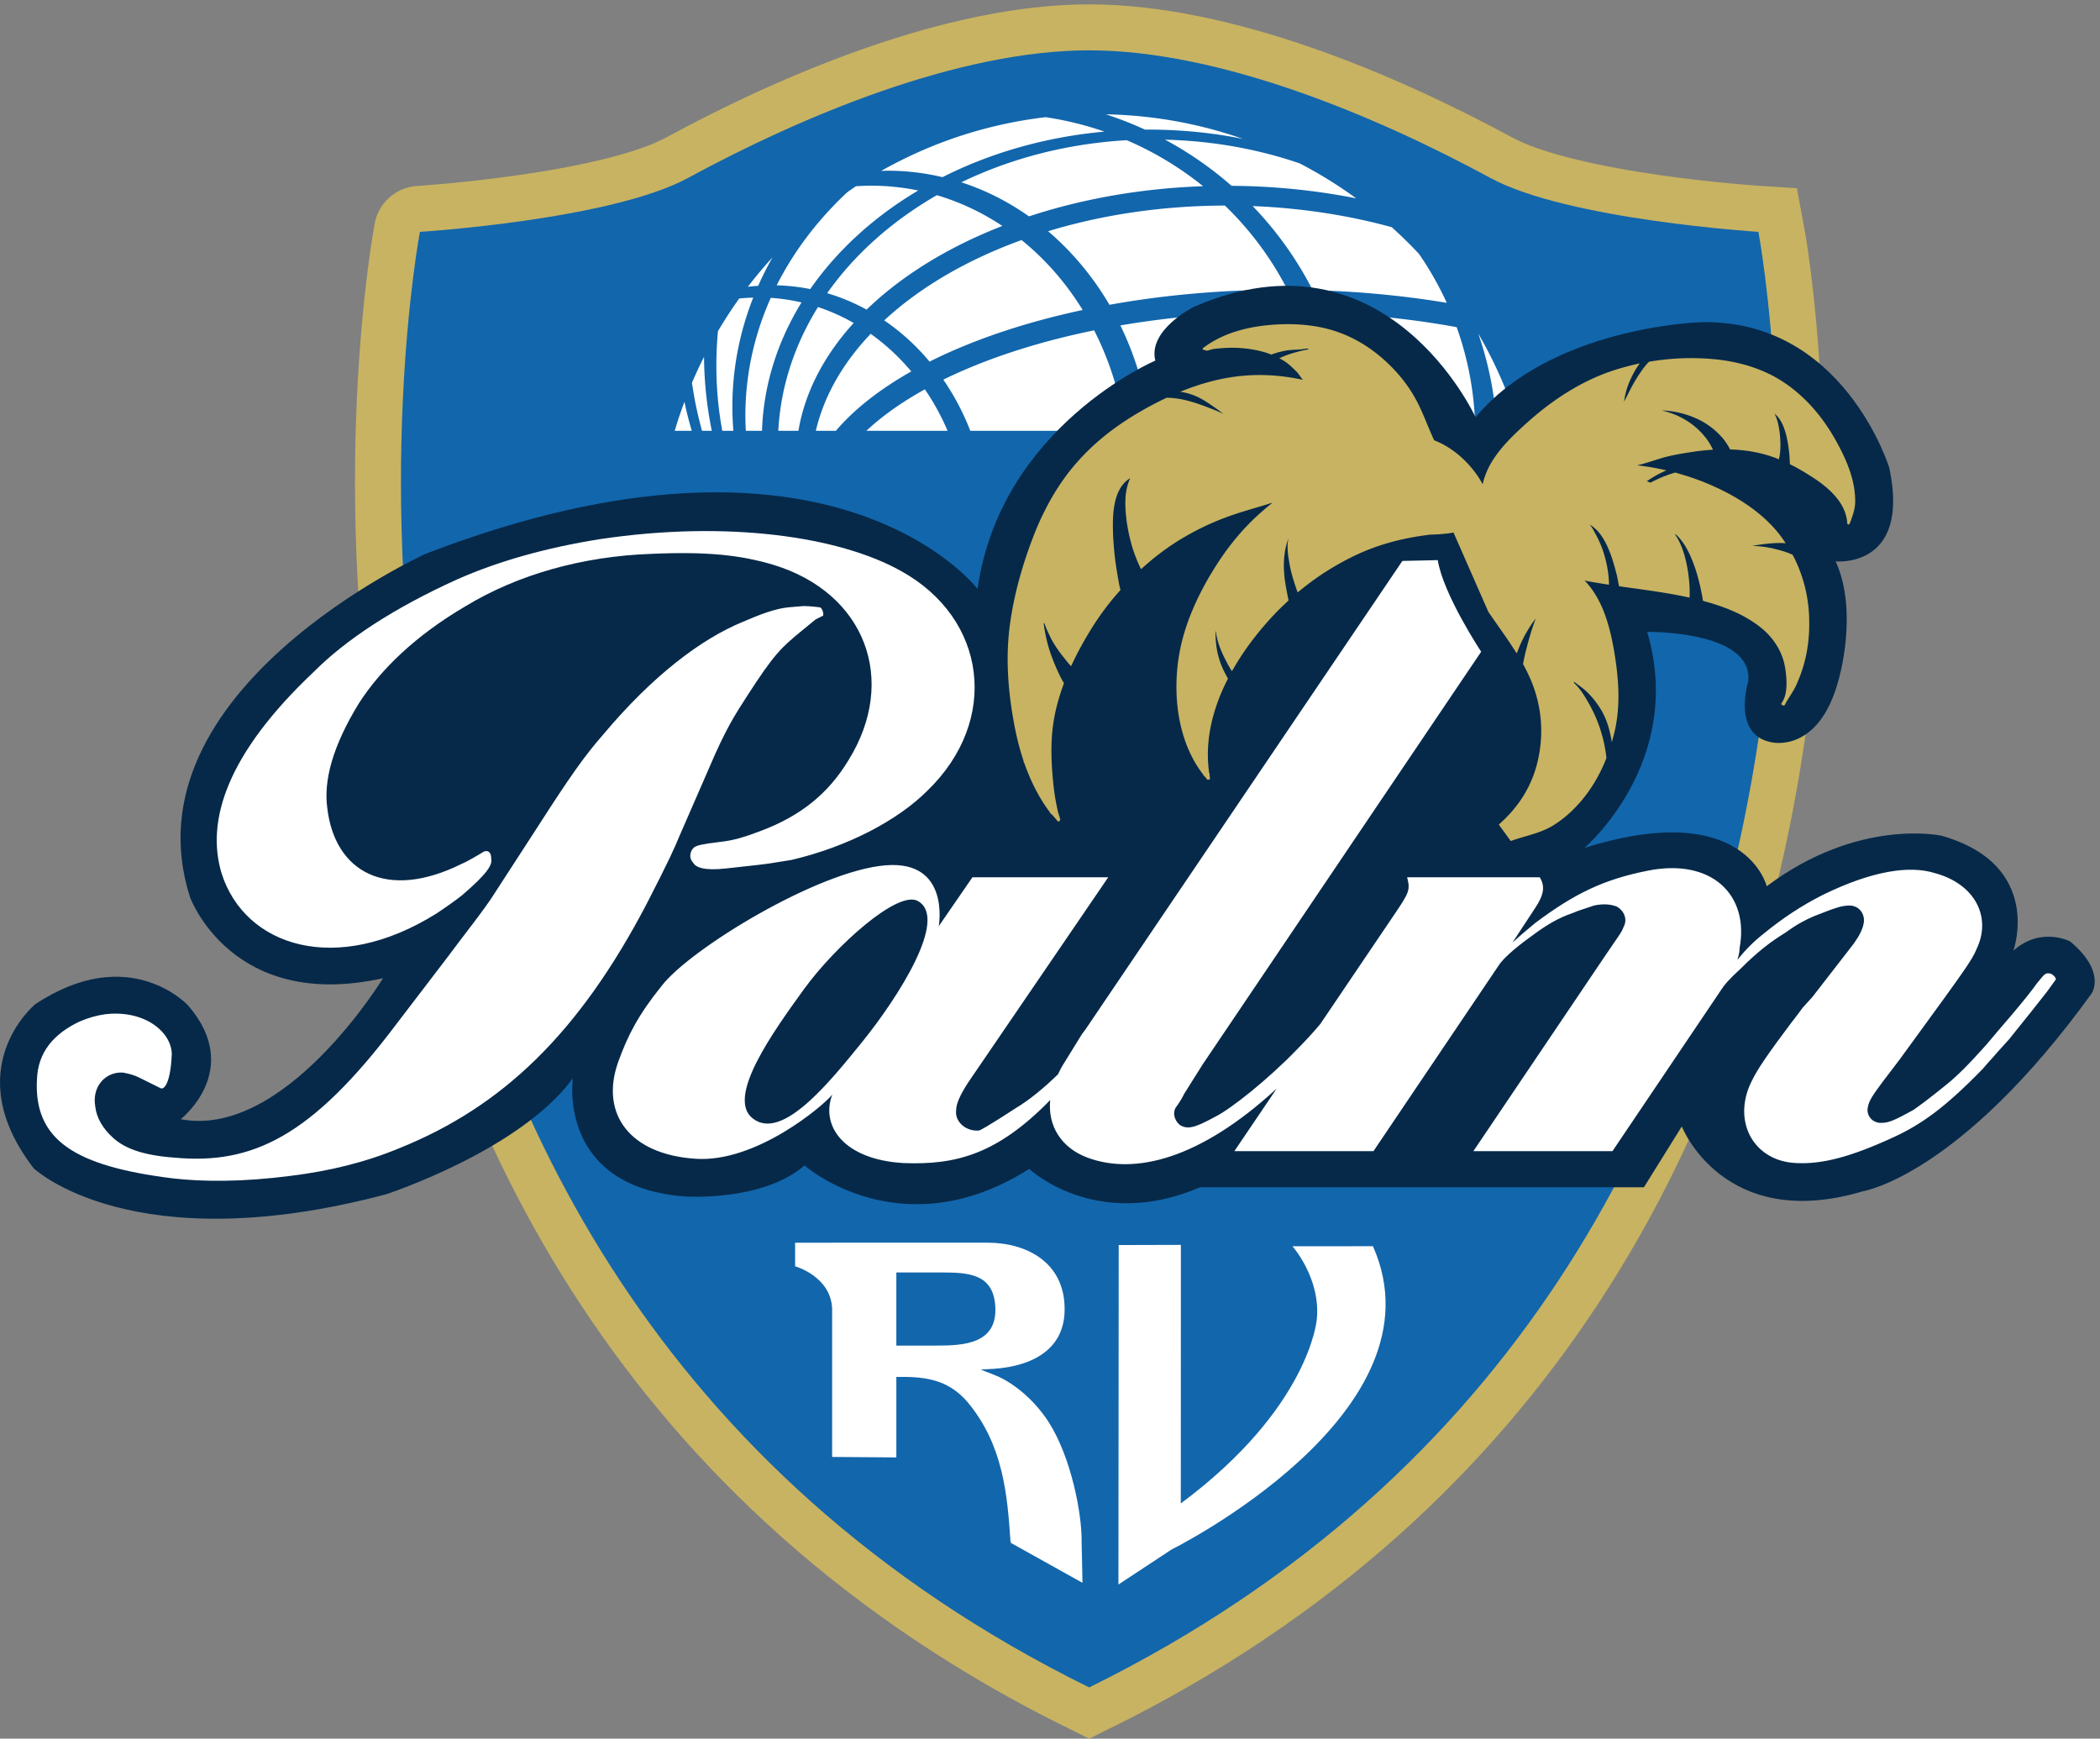 <?xml version="1.0" encoding="UTF-8"?> <svg xmlns="http://www.w3.org/2000/svg" viewBox="0 0 468 387.427"><rect x="0" y="0" width="468" height="387.427" fill="#808080" stroke="none"/><path d="M2946.4 2524.52s-319.66 20.02-449.02 90.27c-191.32 103.76-453.24 213.86-672.35 213.86-219.12 0-481.04-110.1-672.34-213.86-129.42-70.25-449.1-90.27-449.1-90.27S376.105 799.219 1825.03 85.852C3273.97 799.219 2946.4 2524.52 2946.4 2524.52" style="fill:#c8b362;fill-opacity:1;fill-rule:nonzero;stroke:none" transform="matrix(.133 0 0 -.133 0 387.427)"></path><path d="M2946.4 2524.52s-319.66 20.02-449.02 90.27c-191.32 103.76-453.24 213.86-672.35 213.86-219.12 0-481.04-110.1-672.34-213.86-129.42-70.25-449.1-90.27-449.1-90.27S376.105 799.219 1825.03 85.852C3273.97 799.219 2946.4 2524.52 2946.4 2524.52Z" style="fill:none;stroke:#c8b362;stroke-width:154.055;stroke-linecap:butt;stroke-linejoin:miter;stroke-miterlimit:4;stroke-dasharray:none;stroke-opacity:1" transform="matrix(.133 0 0 -.133 0 387.427)"></path><path d="M2946.4 2524.52s-319.66 20.02-449.02 90.27c-191.32 103.76-453.24 213.86-672.35 213.86-219.12 0-481.04-110.1-672.34-213.86-129.45-70.25-449.1-90.27-449.1-90.27S376.105 799.219 1825.03 85.852C3273.97 799.219 2946.4 2524.52 2946.4 2524.52" style="fill:#1266ac;fill-opacity:1;fill-rule:nonzero;stroke:none" transform="matrix(.133 0 0 -.133 0 387.427)"></path><path d="M2440.81 2364.85c19.52-54.39 30.47-112.8 31.13-173.63H2261.8c-3.24 69.79-18.82 136.45-44.69 197.77 30.85-1.17 61.15-3.18 90.87-5.95 45.81-4.29 90.3-10.38 132.83-18.19M1918.56 2695.8c-21.25 9.8-43.12 18.39-65.6 25.66 80.37-1.5 157.6-15.92 229.75-41.17-50.71 10.19-103.67 15.57-158.31 15.57-1.92 0-3.9-.06-5.84-.06M2063.62 2601.65a598.086 598.086 0 0 1-111.57 77.42c2.85-.07 5.61-.26 8.42-.36 76.75-2.68 150.01-16.41 217.24-39.44 33.19-17.17 64.85-36.86 94.79-58.61-49.79 9.9-101.82 16.5-155.6 19.39-17.6.96-35.39 1.47-53.28 1.6M2199.48 2426.91c-26.4 51.79-60.39 99.2-100.49 140.8 22.27-.87 44.19-2.39 65.84-4.61 58.5-5.86 114.46-16.27 167.25-30.8 15.76-14.26 31.09-29.16 45.62-44.74 17.83-25.82 33.39-53.25 46.56-81.97-44.61 7.45-91.06 13.09-139 16.83-28.16 2.21-56.74 3.65-85.78 4.49M2508.33 2191.22c-2.64 56.72-13.48 111.33-31.23 162.73a734.818 734.818 0 0 0 69.83-162.73h-38.6M1833.36 2359.49c26.06-50.99 44-107.77 51.88-168.27H1625.8c-11.78 30.7-27.18 59.48-45.16 85.69 70.73 34.68 156.51 62.96 252.72 82.58M1357.66 2428.68c-18.24 3.64-36.97 5.77-56.25 6.28 29.08 57.55 69.24 110.18 118.26 155.92 4.89 3.4 9.66 6.83 14.6 10.09 8.47.55 16.91.91 25.55.91 26.91 0 53.2-2.8 78.72-8.05-73.99-43.97-135.8-100.3-180.88-165.15M1481.59 2376.18c59.66 55.25 138.35 101.35 230.14 134.62 39.93-32.21 74.58-71.91 102.42-117.19-97.59-20.84-184.65-50.38-256.56-86.52-22.29 26.73-47.87 49.98-76 69.09M1253.15 2432.53c12.98 17 26.84 33.42 41.27 49.18a515.54 515.54 0 0 1-23.99-47.59c-5.74-.42-11.59-.94-17.28-1.59M1386.02 2421.74c45.78 65.01 108.69 121.03 183.78 164.21 39.06-11.54 75.91-28.98 109.77-51.52-91.16-35.47-168.86-83.46-227.44-140.17-20.98 11.39-43.09 20.7-66.11 27.48M1192.68 2191.22h-16.35c-7.26 26.21-12.99 53.13-16.84 80.49a733.533 733.533 0 0 0 20.21 43.45c.3-42.36 4.82-83.82 12.98-123.94M1343.05 2406.29c-40.13-65.16-63.65-138.03-66.23-215.07h-27.11c-.42 8.41-.72 16.92-.72 25.48 0 69.43 15.09 135.9 42.53 197.21a318.67 318.67 0 0 0 51.53-7.62M1146.88 2239.77c3.39-16.38 7.53-32.59 12.25-48.55h-28.55c4.8 16.41 10.32 32.62 16.3 48.55M1587.78 2191.22h-136.09c26.66 24.97 59.71 48.25 98.06 69.48 14.64-21.5 27.52-44.74 38.03-69.48M1430.45 2371.89c-49.25-54.18-81.63-115.43-92.6-180.67h-33.73c3.96 74.34 27.5 144.52 66.53 207.33 20.82-6.86 40.78-15.84 59.8-26.66M1526.96 2290.69c-52.52-29.68-95.48-63.2-126.35-99.47h-33.56c13.67 58.67 45.55 113.7 91.87 162.46 24.95-17.74 47.82-38.89 68.04-62.99M1238.62 2412.84c7.79.83 15.56 1.28 23.49 1.51-22.64-57.4-34.93-118.86-34.93-182.75 0-13.6.61-27.05 1.71-40.38h-18.62c-6.58 35.51-9.92 71.91-9.92 109.14 0 19.48.93 38.74 2.7 57.82 11.14 18.77 22.93 37.04 35.57 54.66M1610.84 2607.54c82.17 39.74 176.33 64.73 277.13 70.54 46.42-19.9 89.3-45.92 127.95-77.07-104.72-3.65-203.54-21.47-291.71-50.56-34.8 24.6-72.87 43.98-113.37 57.09M1487.4 2626.97c-3.75 0-7.23-.2-10.86-.32 83.07 46.97 176.18 78.34 275.41 89.98 34.02-5 67.06-13.24 98.62-24.16-98.91-8.98-191.01-35.74-271.3-76.3-29.59 7.01-60.4 10.8-91.87 10.8M2157.26 2427.51c-2.1.03-4.3.08-6.43.08-102.93 0-201.33-8.91-291.83-25.27-27.83 47.38-62.58 89.06-102.8 123.25 89.8 27.34 190.28 42.72 296.3 43.01 42.34-40.88 77.77-88.44 104.76-141.07M2150.83 2390.31c8.05 0 15.95-.09 23.81-.15 25.71-61.43 40.32-128.53 40.99-198.94h-287.76c-6.81 63.29-24.4 122.86-50.54 176.54 85.17 14.54 177.28 22.55 273.5 22.55" style="fill:#fff;fill-opacity:1;fill-rule:nonzero;stroke:none" transform="matrix(.133 0 0 -.133 0 387.427)"></path><path d="M3122.06 917.238s161.79 25.653 382.62 331.142c0 0 25.64 35.96-35.95 87.31 0 0-48.78 25.66-95.01-15.4 0 0 51.33 143.78-120.69 192.56 0 0-138.62 30.78-292.68-84.72 0 0-35.98 148.89-305.56 64.16 0 0 169.45 143.79 105.29 362.06 0 0 177.11 2.56 169.42-82.18 0 0-28.22-89.84 38.5-102.74 0 0 79.65-20.5 113.01 105.31 0 0 33.4 113-5.15 197.73 0 0 125.84-12.83 89.91 156.63 0 0-77.1 251.6-318.37 243.92 0 0-249.13-7.75-374.89-159.2 0 0-148.9 326.04-472.43 184.84 0 0-77.02-38.52-64.22-89.86 0 0-259.33-110.37-297.85-382.54 0 0-243.93 320.96-924.319 59.03 0 0-505.808-228.49-395.414-575.15 0 0 69.325-192.51 323.539-136.06 0 0-164.351-269.62-338.941-236.23 0 0 105.277 82.18 12.848 189.99 0 0-97.559 107.85-256.735 2.62 0 0-130.98-107.83-2.582-274.788 0 0 164.321-156.602 590.543-43.621 0 0 224.567 73.289 312.957 194.339 0 0-26.902-180.62 186.384-197.921 0 0 130.67-9.598 201.76 51.89 0 0 161.42-142.199 376.62-5.757 0 0 111.46-105.692 286.31-30.762h743.63l63.42 101.85s70.01-178.471 304.03-108.452" style="fill:#062949;fill-opacity:1;fill-rule:nonzero;stroke:none" transform="matrix(.133 0 0 -.133 0 387.427)"></path><path d="M1445.43 1168.21c-54.55-67.37-134.62-167.53-183.83-129.28-45.52 34.59 32.76 143.81 85.48 216.68 52.96 72.81 158.53 167.54 191.32 147.51 50.9-29.12-32.79-160.23-92.97-234.91zm1992.2 112.96c-5.46 1.74-9.08 1.74-12.69-1.9l-1.9-1.8-9.11-10.93c-9.11-12.81-23.64-30.99-43.67-54.64l-21.89-25.53-19.97-23.68c-29.18-32.75-49.22-52.75-67.43-67.31-29.15-23.69-41.88-32.79-54.61-41.89-32.79-18.16-41.9-21.82-54.71-21.82-14.47 0-25.42 12.69-21.65 27.32 1.69 9.03 7.18 18.22 23.58 40.08l29.03 38.19 29.24 40.08c78.29 107.46 92.84 127.45 100.14 145.64 25.46 52.82-1.81 109.23-71.01 127.48-41.77 12.74-103.8 3.61-185.85-36.41-36.35-18.22-69.09-40.05-100.13-65.57-16.25-12.73-30.86-27.29-43.61-43.69 1.82 7.27 3.53 12.68 3.53 20 16.51 89.26-47.32 151.11-154.59 129.28-72.93-14.5-122.05-38.16-187.69-87.36l-21.77-18.23-16.48-14.6 38.25 58.28c14.62 21.89 16.49 36.45 7.38 50.98h-222.16c5.48-21.85 3.59-25.43-23.62-65.48l-121.9-180.29c-12.98-15.53-26.22-29.7-40.22-43.78-47.44-49.09-109.28-98.23-134.79-111-36.39-20.05-47.32-21.91-60.14-14.59-9.11 7.33-12.68 20.12-7.21 29.18 5.5 7.21 10.92 16.34 14.54 23.67l30.88 49.09 466.48 691.15s-63.38 95.55-72.77 153.45l-59.27-1.38-531.01-784.95-5.5-7.21-32.64-52.84c-3.2-5.07-5.36-10-7.87-15.04-23.3-22.73-47.99-43.3-72.44-57.76 0 0-52.75-34.68-60.08-36.49-21.87-1.79-40.04 14.62-38.28 32.79 0 12.73 7.24 27.38 20.05 47.41l234.88 344.07H1629.4l-56.39-81.9s19.96 111.06-89.32 101.96c-112.84-9.13-327.71-140.22-375.06-202.06-38.25-47.44-56.49-82.06-72.82-127.48-30.91-87.46 20.03-154.808 129.26-162.07 101.86-7.27 214.93 89.2 229.5 107.45-20.08-52.9 20.01-109.259 120.1-114.72 86.83-3.179 155.84 14.258 245.06 105.57-4.3-43 18.27-79.992 62.63-96.499 78.36-28.942 186.93-3.7 316.87 115.739l-70.89-104.79h233.08l211.17 313.13c5.42 7.32 18.24 21.88 56.44 49.18 21.88 16.39 43.7 29.15 65.67 36.41l9.08 3.66 27.18 9.11c16.44 3.63 29.21 1.82 38.27-1.84 12.69-7.27 18.25-21.85 11.03-34.61-1.85-5.44-5.45-10.9-9.21-16.34l-23.65-34.65-218.55-324.05h233.03l184.05 273.08c3.7 5.46 9.11 12.75 30.88 32.81 29.15 29.12 51.01 45.52 74.76 60.08 19.94 14.59 34.5 21.83 47.25 27.35 36.46 14.5 47.44 18.17 60.08 18.17 16.46 0 27.33-14.59 23.68-30.93-1.75-9.15-7.22-20.02-16.35-32.84l-69.12-89.17-16.51-18.24c-9.09-12.75-18.19-23.62-27.41-36.44-43.6-58.27-52.73-74.61-61.76-94.61-27.22-65.6 10.93-127.479 80.08-129.28 40.22-1.832 87.39 9.071 162.06 43.65 47.32 21.86 87.4 51.02 149.26 114.73 7.44 9.12 16.38 18.17 23.92 27.23l19.79 21.91 21.93 27.36 14.58 18.16 27.31 34.62c5.42 7.29 9.02 12.76 14.54 20.06 0 1.82-1.74 5.43-7.27 9.13zm-2298.88 231.68 48.78 111.92c28.43 67.17 44.74 91.65 63.11 120.17 46.87 73.2 58.97 83.38 93.58 111.9l22.44 18.33 12.15 6.14c2.02 0 0 14.23-6.06 14.23 0 0-14.2 2.03-26.39 2.03l-24.53-2.03c-22.43-2.04-48.82-12.15-77.27-24.46-69.29-28.53-150.67-89.54-234.24-189.28-30.402-34.66-54.875-69.2-109.73-154.69l-71.289-109.91c-16.317-26.54-50.895-69.29-79.43-107.91l-85.539-111.92c-142.391-189.34-242.051-236.081-372.391-223.89-54.953 4.032-83.429 16.329-101.804 32.57-18.328 16.28-28.403 34.62-30.481 52.87-6.093 34.62 18.289 59.18 46.828 56.99 10.055-2.04 18.239-4.02 26.344-8.13l36.735-18.2c6.113-2.19 16.226 10.08 18.296 56.9 0 36.65-44.824 75.24-112 67.16-14.125-1.98-28.511-6.15-42.652-12.22-42.781-20.33-69.262-50.83-71.184-95.68-6.234-103.77 65.016-146.47 225.836-166.849 52.965-6.219 120.039-6.219 199.407 4.058 65.246 8.16 124.289 22.36 183.254 46.86 170.941 69.111 299.246 191.281 413.19 409.041 36.61 71.22 46.82 93.66 55.04 114zm-407.207-130.27c18.328 12.25 32.543 22.38 42.77 30.51 42.753 36.72 50.859 50.89 48.832 61.04 0 12.24-6.079 14.26-12.172 12.24-6.16-4-30.477-18.26-36.66-20.35-126.133-63.05-213.653-14.23-225.961 93.64-6.067 44.8 8.168 101.8 53.05 175.06 36.559 56.94 95.629 113.99 179.094 162.85 87.442 52.91 195.34 83.42 311.354 87.5 93.58 4.06 148.63-2.01 203.59-18.25 154.68-46.88 209.62-193.41 126.16-327.71-34.5-57.01-81.38-93.62-146.55-118.16-26.39-10.19-46.81-16.21-67.07-18.33-32.71-3.96-38.82-6.03-42.82-8.07-8.18-4.1-12.16-18.33-4.02-26.44 4.02-8.18 18.24-14.27 54.82-10.22l54.95 6.09 16.32 2.04c12.17 2.09 26.58 4.05 38.73 6.15 95.64 22.38 179.1 67.14 227.95 116.02 122.14 118.09 99.78 289.07-44.76 368.44-101.77 56.91-289.07 85.4-504.89 52.9-89.479-14.32-168.822-36.61-238.084-67.19-107.848-48.84-187.274-101.77-240.153-154.72-146.605-138.34-181.117-250.32-154.722-337.81 38.742-122.14 191.371-173.03 360.242-67.23" style="fill:#fff;fill-opacity:1;fill-rule:nonzero;stroke:none" transform="matrix(.133 0 0 -.133 0 387.427)"></path><path d="M1714.94 1638.69c.2-.9.29-1.68.39-2.61.16-.72.53-1.11.98-1.5 9.31-26.53 21.46-52.09 37.73-75.36 1.23-1.96 2.76-3.81 4.14-5.65.72-1.15 1.44-2.37 2.2-3.66.47-.72 1.14-1.02 1.81-1.11 3.2-3.64 6.66-7.41 9.75-11.26.68-.88 1.65-1.02 2.43-.76.74.33 1.46.97 1.6 1.76.5.65.7 1.31.31 2.24-.95 4.63-2.85 8.83-3.89 13.57-1.36 6.59-2.77 13.25-3.94 19.92-2.49 14.81-4.11 29.93-5.19 44.94-2.16 28.61-2.27 57.16 2.26 85.55 2.93 18.39 7.91 36.58 13.95 54.36.39.82.63 1.71 1.03 2.61.62 2.22 1.52 4.43 2.38 6.54-.26.36-.4.63-.53.96-1.29 1.99-2.43 3.91-3.39 6.03-.3.37-.54.96-.84 1.35-3.11 6.08-6.12 12.29-8.71 18.58-3.58 8.14-6.69 16.29-9.61 24.69-5.16 15.3-8.58 31.41-10.87 47.41.24.9.49 1.8.69 2.61a163.01 163.01 0 0 1 9.42-22.18c.69-1.65 1.41-3.12 2.19-4.72 4.6-8.64 10.02-16.86 15.81-24.61 1.92-2.59 3.99-5.13 5.94-7.6 2.04-2.4 4.11-5.29 6.31-7.91.9-1.02 1.77-2.18 2.76-3.17.81-.99 1.83-2.01 2.7-2.91.95 2.1 1.9 4.29 2.97 6.39 8.56 18.02 18.27 35.55 28.44 52.25a457.076 457.076 0 0 0 45.57 62.54c1.6 1.82 3.24 3.72 4.92 5.57.34.34.47.58.9.97-.53 1.47-.81 3.07-1.16 4.62-.1.48-.18.91-.44 1.41-.18 1.08-.44 2.16-.69 3.26 0 .64-.26 1.34-.37 2.06-.65 4.23-1.52 8.39-2.21 12.49-.25 1.8-.56 3.53-.95 5.25-.2 1.44-.42 2.94-.58 4.43-1.31 7.52-2.3 15.06-3.2 22.62-1.03 9.1-1.8 18.14-2.31 27.11-.19 2.02-.36 3.97-.39 5.92-.51 12.34-1 27.86.63 43.11.96 8.65 2.58 17.24 5.35 25.12 1.01 2.96 2.1 5.71 3.52 8.45 4.31 8.95 10.49 16.42 19.09 21.54-2.05-4.25-3.52-8.64-4.81-13.19-1.32-5.26-2.23-10.51-2.84-15.97-1.41-16.01.16-32.61 2.27-47.32.1-.68.31-1.45.45-2.23 1.17-7.83 2.79-15.85 4.86-23.89 1.8-7.3 3.86-14.55 6.3-21.59 1.2-3.47 2.51-6.94 3.91-10.36 1.31-3.56 2.82-7.03 4.39-10.54.83-1.68 1.64-3.33 2.31-5.1.42-.72.97-1.56 1.32-2.27 1.81 1.6 3.6 3.26 5.42 4.84 4.69 4.07 9.28 8.04 14.02 12.02 14.8 11.98 30.02 22.88 45.86 32.61 1.79 1.03 3.42 2.03 5.06 2.95 30.71 18.33 63.57 32.56 98.4 43.33 17.2 5.39 34.35 10.13 51.52 15.62a527.288 527.288 0 0 1-25.79-22.12c-29.69-27.34-54.1-58.88-75.01-93.29-21.82-35.92-39.95-74.28-50.49-114.97-18.33-71.54-12.61-161.44 33-222.39.72-.77 1.23-1.61 1.83-2.34.27-.62.44-1.19.78-1.9.35-.58.74-.76 1.25-.76 1.57-1.98 3.22-3.98 4.84-5.8 1.06-1.17 2.51-.87 3.43-.03.81.03 1.65.75 1.4 2.01-.26 1.63-.59 3.31-.86 5.03.36.59.6 1.42.18 2.18-.27.51-.49.96-.72 1.48-.75 4.86-1.23 9.81-1.61 14.73-3.53 47.37 8.85 94.1 30.1 137.48.96 1.99 2.05 4 2.94 5.95-1.38 2.51-2.7 4.99-4.14 7.56-1.72 3.48-3.6 7.06-5.19 10.72-1 2.27-1.93 4.54-2.85 6.91-.38 1.02-.64 2.06-1 3.06-.69 1.88-1.2 3.82-1.76 5.56-2.23 7.47-3.83 15.07-4.67 22.61-.56 4.41-.95 8.76-1.08 13.19-.12 3.05-.22 6.05-.12 9.14.12.27.25.61.41.93.69-5.46 1.86-10.84 3.23-16.03 1.81-6.6 4.13-13.1 7.01-19.54.22-.23.25-.46.35-.68.77-2.03 1.71-4.07 2.85-6.25 1.19-2.5 2.49-5.19 3.9-7.81 1.68-3.34 3.48-6.61 5.47-10 1.24-2.32 2.79-4.75 4.33-7.06.83 1.58 1.76 3.27 2.75 4.83 21.51 37.22 48.91 71.22 77.51 99.96 3.19 3.06 6.37 6.09 9.52 9.09 1.66 1.54 3.34 3.21 5.06 4.77-.67 3.25-1.36 6.34-1.93 9.49-1.25 6.42-2.55 12.82-3.44 19.25-1 5.52-1.68 11.17-1.93 16.81-.1.33-.1.63-.18 1.02-.95 13.78-.26 27.95 2.62 41.68.62 2.32 1.2 4.66 1.87 6.9.85 3.27 1.87 6.42 2.99 9.43-.64-2.57-1.03-5.17-1.36-7.93-.18-1.89-.27-3.87-.27-5.88-.09-9.34 1.29-19.07 2.86-27.27.23-1.89.55-3.66.92-5.33v-.34c1.18-5.97 2.68-11.83 4.3-17.65 1.3-4.48 2.64-8.86 4.08-13.22.57-1.74 1.2-3.39 1.74-5.25.9-2.76 1.93-5.55 3.04-8.3 1.21 1.13 2.64 2.24 4.09 3.37 4.94 4.15 10.11 7.99 15.09 11.91 24.53 18.36 50.85 34.29 78.49 47.37 40.06 18.78 81.51 29.09 124.71 34.16 7.74.18 15.4.57 22.88 1.35 5.24.44 10.49 1.14 15.82 2.17l58.34-132.8c14.7-21.65 30.18-42.51 44.1-64.34 1.21-1.87 2.38-3.65 3.55-5.5 1.11 3.26 2.49 6.52 3.78 9.79.78 1.89 1.62 3.87 2.5 5.77.42 1.06.9 2.07 1.38 3.09 2.74 6.05 5.76 11.92 9.18 17.62 4.39 7.69 9.22 15.12 14.9 22.13-3.54-9.44-6.81-19.13-9.69-28.93-2.32-7.82-4.42-15.73-6.35-23.58-.27-.96-.56-1.92-.83-2.94-.61-2.65-1.24-5.29-1.81-8.05-.93-4.26-1.89-8.5-2.49-12.73 1.08-2.24 2.42-4.47 3.62-6.79 2.65-5.19 5.32-10.56 7.72-16 20.24-45.65 24.45-95.19 12.2-143.71-10.38-41.06-32.7-74.54-64.23-102.35l20.04-27.55c23.57 8.67 48.34 12.4 70.27 25.63 17.83 10.76 33.3 24.87 46.94 40.54 16.21 18.86 29.21 40.4 39.15 63.22 1.4 3.26 2.69 6.53 3.96 9.8-.66 5.86-1.52 11.7-2.56 17.57-1.63 9.03-3.86 17.88-6.62 26.72-4.72 15.7-11.27 30.92-19.34 45.31-6.91 12.34-14.81 25.97-25.26 35.51-.34 1.02-.64 2.02-.89 2.98 6.6-5.35 13.75-9.97 20.03-15.59 8.77-8.07 16.54-17.49 22.93-27.44 8.05-12.07 13.21-25.4 16.81-39.24 1.64-6.34 2.84-12.82 3.97-19.33.98 3.33 1.8 6.72 2.7 10.05.65 2.69 1.47 5.43 2.07 8.2 9.76 42.81 6.85 85.57 0 128.5-6.84 42.27-18.45 89.59-48.45 121.87-.64.66-1.33 1.41-2.17 2.07 11.65-2.24 23.13-4.15 34.75-6.02 2.03-.26 4.04-.71 6.01-.96h.22c.12 2.88 0 5.9-.22 8.78-.26 4.29-.86 8.47-1.28 12.28-1.47 10.96-4.14 21.89-7.36 32.49-3.45 10.7-7.87 21.05-13.24 30.86-.2.38-.39.57-.45.9-2.44 4.3-5.58 10.99-9.66 15.69 17.53-10.96 26.93-28.84 34.5-48.44 4.2-11.29 7.39-22.88 10.42-34.49 1.06-3.64 1.62-7.49 2.47-11.48.41-2.94 1.22-6.08 1.84-9.1 1.84-.24 3.75-.57 5.51-.82.3 0 .56-.11.74-.11 35.52-4.95 71.23-9.52 106.28-16.93.13 0 .17-.14.48-.18 1.72-.35 3.43-.72 5.16-1.05 0 1.23 0 2.57.07 3.84.13 1.86 0 3.73 0 5.65 0 8.58-.58 17.17-1.71 25.76-.36 3.47-.87 6.99-1.46 10.44-3.22 20.33-9.38 42.97-21.42 60.56.57-.06.94-.18 1.46-.24 16.39-15.25 25.94-37.64 32.95-58.46 1.71-5.37 3.36-10.89 4.8-16.4 2.21-8.33 4.1-16.72 5.68-25.06.17-.54.17-.96.4-1.5.28-1.95.64-3.75.98-5.67.08-1.5.39-2.95.75-4.35 2.01-.59 4.16-1.18 6.18-1.75 18.08-5 35.84-11.29 52.69-19.35a187.51 187.51 0 0 0 19.73-10.9c1.45-.76 2.76-1.6 4.1-2.59 5.51-3.49 10.71-7.33 15.74-11.44 15.48-12.79 27.53-29.22 34.45-48.04 4.09-11.05 5.64-22.85 6.6-34.47.75-11.2.66-24.45-3.81-35.35a45.41 45.41 0 0 0-3.96-7.28c-1.23-1.76.26-3.68 2.07-3.65.92-.74 2.43-.8 3.19.55 5.72 11.14 13.63 21.14 18.99 32.67.37.72.62 1.35.87 2.07 5.29 11.65 9.64 23.6 12.88 36 6.49 23.95 8.89 49.03 8.11 73.8 0 2.85-.12 5.67-.33 8.63-1.86 31.97-9.98 63.07-23.93 91.52-1.11 2.23-2.26 4.58-3.6 6.83-2.16 1.05-4.47 2.01-6.88 2.91-2.28.93-4.56 1.66-6.93 2.49-5.81 1.86-11.68 3.4-17.6 4.74-2.31.73-4.71 1.23-7.21 1.55-9.21 1.86-18.55 2.85-27.8 3.02h-.98c1.08.18 2.02.39 2.88.63 7.68 1.32 15.31 2.5 22.94 3.27 2.7.25 5.46.51 8.11.67 3.44.26 6.76.38 10.25.38 3.87.11 7.82-.09 11.78-.34-1.38 1.99-2.61 3.91-3.96 5.84-1.68 2.37-3.43 4.74-5.17 7.11-19.08 24.86-43.68 44.89-70.66 61.16-3.09 1.95-6.32 3.78-9.59 5.62-1.29.7-2.59 1.41-3.78 2.11-12.23 6.59-24.86 12.6-37.34 17.88-14.88 6.16-30.19 11.59-46.01 16.15-2.76.91-5.59 1.73-8.71 2.56-4.98-1.51-9.96-3.07-14.77-4.96a172.24 172.24 0 0 1-17.29-7.34c-3.02-1.41-6.12-3.02-9.18-4.61-2.24.83-4.29 1.53-6.32 2.24 6.53 4.55 13.33 8.72 20.53 12.46 4.08 2.15 8.3 4.13 12.43 5.87-2.59.57-5.22 1.18-7.84 1.73-9.33 2.02-18.8 3.7-28.17 5.05-4.47.59-8.84 1.24-13.3 1.61 12.13 2.79 24.01 6.81 36.35 10.7 18.11 5.77 37.56 9.02 56.47 11.8.81.13 1.63.24 2.71.46 8.3 1.2 16.78 2.13 25.07 2.82 2.29.17 4.39.27 6.59.43-.65 1.49-1.42 2.96-2.09 4.43-.62 1.08-1.23 2.24-1.87 3.33-2.71 4.93-5.96 9.67-9.57 14.03-14.44 18.01-34.61 31.7-56.49 39.41-5.28 1.84-10.62 3.48-16.07 4.63 8.04-.27 15.93-1.15 23.78-2.65 13.62-2.6 27.05-7.03 39.86-13.38 13.12-6.64 24.98-15.57 35.09-26.34.39-.5 1-1.09 1.61-1.6 3.69-4.13 6.91-8.59 9.87-13.23.99-1.71 2.07-3.36 3.02-5.1.17-.33.25-.51.39-.78.37-.69.81-1.56 1.2-2.3 2.16-.06 4.25-.19 6.5-.25 16-.85 31.83-3.08 47.46-7.03 7.36-1.95 14.64-4.16 21.87-6.81 1.97-.76 3.9-1.61 6.03-2.38.15.63.24 1.38.33 2.04.48 2 .87 3.98 1.13 5.95.76 4.89.94 10.21 1.06 15.34 0 5.96-.42 11.92-.86 17.37-.46 4.94-1.33 11.16-2.71 17.43-1.39 6.41-3.49 12.94-6.44 18.33 9.15-7.43 14.2-17.88 17.67-29.09 1.17-3.71 2.19-7.57 3.02-11.41 1.4-6.08 2.4-12.27 3.13-18.45.51-3.51.87-7 1.2-10.45.21-2.06.21-4.14.44-6.29.04-2.12.18-4.22.26-6.41.09-.9.09-1.73.09-2.63 1.68-.88 3.43-1.67 5.11-2.53 5.73-2.95 11.21-6.08 16.65-9.25 6.62-4.01 13.25-8.08 19.6-12.31 22.54-15 46.21-35.79 52.94-62.81 1.05-3.91 1.65-8.02 1.83-12.18.24-2.51 4.32-2.43 4.32.08v1.14c.45.19.79.51.96 1.16 3.62 10.58 7.15 19.23 7.91 30.64.56 12.3-1.03 24.68-3.64 36.65-5.6 24.05-16.21 46.63-28.11 68.13-21.79 39.24-50.52 73.77-88.16 98.75-4.64 2.99-9.23 5.84-13.95 8.49-13.93 7.72-28.41 13.66-43.35 18.37-2.92.94-5.83 1.79-8.76 2.56-20.65 5.7-42.16 8.82-64.08 10.12-28.31 1.62-56.86.45-85.08-3.71-3.35-.45-6.61-.96-10.01-1.55-3.32-3.06-6.17-6.59-8.91-10.08-2.03-2.59-3.78-5.29-5.67-7.99-2.49-3.63-4.84-7.23-6.9-10.63-5.23-8.47-9.89-17.26-14.28-26.18 0-.09 0-.15-.08-.25-1.93-3.92-4.26-7.92-6.19-12.12.42 3.58 1.02 7.15 1.83 10.68 1.95 9.47 5.19 18.78 9.27 27.62.97 2.05 1.84 4.03 2.96 6.01 1.68 3.43 3.57 6.76 5.48 10 2.14 3.46 4.33 6.79 6.67 10.06-2.34-.54-4.59-1.02-6.86-1.53-14.37-3.33-28.48-7.17-42.33-11.98-51.09-17.68-97.67-48.46-137.8-84.28-2.49-2.22-5.04-4.43-7.44-6.66-12.73-11.61-25.85-24.26-37.38-38.13-10.2-12.4-19.09-25.73-24.98-39.99-2.71-6.49-4.87-13.09-6.34-19.88v-.12c-4.95 9.55-11.23 18.53-17.62 26.33-16.76 20.22-37.47 36.72-60.98 46.34-.96.38-1.83.77-2.67 1.1-.42.88-.78 1.89-1.29 2.78-8.11 17.73-14.89 36.18-23.33 53.87-9.46 20-21.68 38.37-36.33 55.04-24.92 28.21-55.02 51.22-89.72 65.63-3.66 1.47-7.29 2.79-10.8 4.11-31.5 10.99-65.12 14.27-98.45 12.75-39.51-1.76-80.23-9.83-114.03-30.58-4.54-2.78-9.07-5.86-13.33-9.19-1.5-1.11-.24-3.07 1.33-2.91.92-.45 2.12-.6 3.1-.7.56-.56 1.12-.97 1.93-.71 3.02.57 6.12 1.41 9.04 2.43.33.06.65.12.99.26 8 1.09 15.79 1.69 23.87 2.05 17.12.77 34.41-.81 51.19-4.35 6.18-1.35 12.3-3.02 18.32-5.08.21-.17.42-.28.68-.31 1.29-.45 2.49-.96 3.88-1.49 1.8.66 3.61 1.26 5.59 1.87 1.17.38 2.58.84 3.89 1.29 4.84 1.35 9.66 2.43 14.51 3.39.27.09.69.12.96.2 2.91.45 5.98.76 9.04.99 8.49.58 17.27.58 25.19 2.44 1.63-.42 3.02-.87 4.39-1.38-6.01-.78-12.23-2.16-18.11-3.75-2.43-.68-4.86-1.35-7.09-1.95-1.12-.33-2.26-.65-3.24-.96-4.72-1.44-9.43-3.09-13.97-4.94-2.63-1.1-5.15-2.21-7.65-3.41.54-.32 1.2-.63 1.89-.89.61-.52 1.45-.86 2.19-1.24 1.5-.84 2.89-1.71 4.34-2.67 7.58-4.81 13.89-11.11 20.22-17.44 4.02-4.09 7.09-9.32 10.66-13.83-35.53 7.7-71.78 10.19-108.46 5.9-29.99-3.53-59.1-11.39-87.23-22.12a904.82 904.82 0 0 1-9.67-3.78c4.76-.74 9.5-1.67 14.14-3.08 7.17-2.1 14.29-4.89 21.19-8.81 10.03-5.45 19.16-12.17 28.41-18.69 2.7-1.92 5.68-4.22 8.76-6.56-4.08 1.89-8.2 3.81-12.16 5.42-11.54 4.61-23.14 9.15-34.94 13-10.15 3.21-20.9 6.03-31.6 7.48-2.72.31-5.64.68-8.48.87-2.83.18-5.46.29-8.17.29-2.79-1.44-5.72-2.74-8.44-4.05-11.62-5.73-22.99-11.77-33.88-18.1-40.52-23.18-77-51.01-107.87-86.08-23.08-26.21-41.98-55.95-57.06-87.36-.45-.82-.83-1.63-1.28-2.43-4.34-9.2-8.45-18.52-12.19-27.93-19.85-50.13-35.04-102.69-42.08-156.16-6.93-53.62-2.96-107.83 6.71-160.84 3.9-21.91 9.21-43.77 16.28-64.91" style="fill:#c8b362;fill-opacity:1;fill-rule:nonzero;stroke:none" transform="matrix(.133 0 0 -.133 0 387.427)"></path><path d="M1570 658.559h-68.07v122.492h74.55c45.35 0 89.42-1.289 91.38-59.629 1.95-59.621-52.5-62.863-97.86-62.863zm187.3-128.329c-25.95 40.18-62.87 68.7-92.69 79.75l-21.39 8.411 22.68 1.281c63.54 4.539 119.27 32.437 117.98 101.75-.65 76.476-63.52 109.527-128.98 109.527h-260.55v-.058h-62.06V791.41s60.66-16.93 62.06-71.93V471.988l107.58-.808v134.89h16.21c42.77-.648 75.17-9.73 103.05-42.121 60.27-71.969 66.75-156.84 71.95-232.648l.62-3.281 120.08-66.95-1.45 68.942c.63 45.328-16.84 139.968-55.09 200.218M2300.53 825.039l-134.83-.059s47.87-54.082 40.71-122.851c0 0-12.01-147.789-227.84-308.02l.14 433.18-104.17-.269-.48-568.77 88.94 58.602s461.74 228.968 337.53 508.187" style="fill:#fff;fill-opacity:1;fill-rule:nonzero;stroke:none" transform="matrix(.133 0 0 -.133 0 387.427)"></path></svg> 